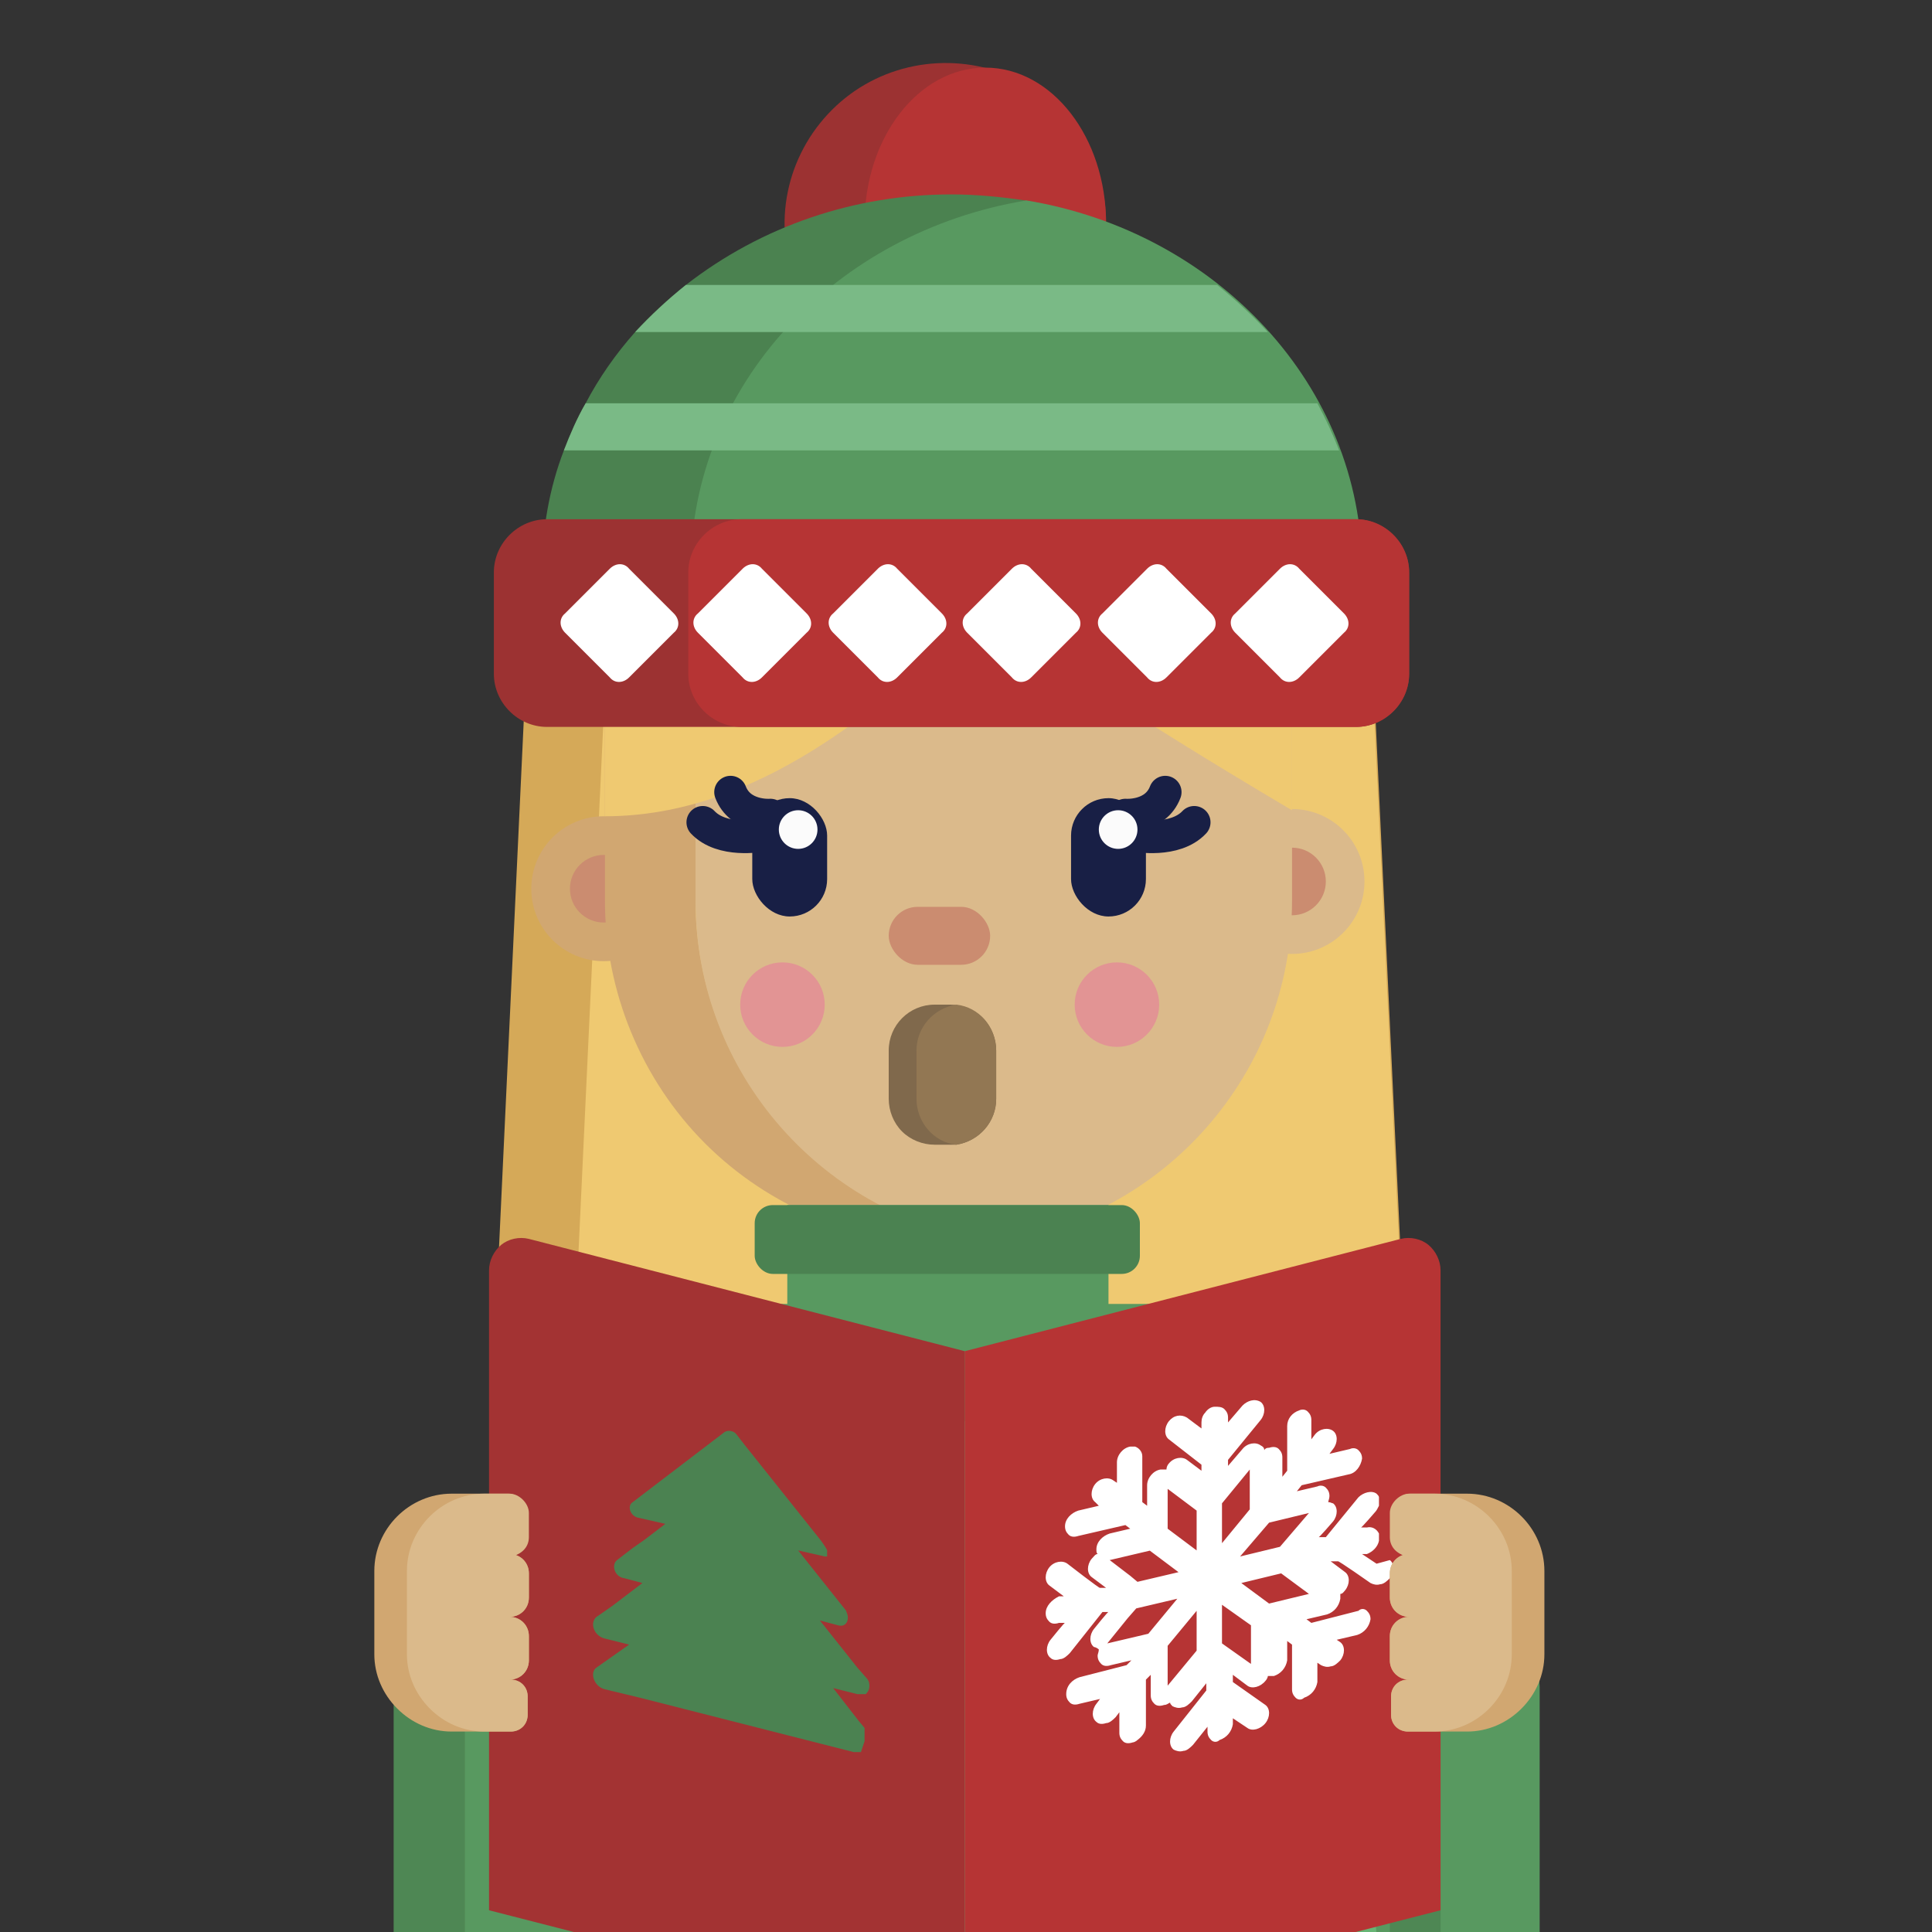 <?xml version="1.0" encoding="UTF-8"?>
<svg id="Layer_1" xmlns="http://www.w3.org/2000/svg" version="1.1" viewBox="0 0 160 160">
  <rect x="0" y="0" width="160" height="160" fill="#333333" stroke="none"/>
  <!-- Generator: Adobe Illustrator 29.7.1, SVG Export Plug-In . SVG Version: 2.1.1 Build 8)  -->
  <defs>
    <style>
      .st0 {
        fill: #a33333;
      }

      .st1 {
        fill: #b63434;
      }

      .st2 {
        fill: #181f45;
      }

      .st3 {
        fill: #589960;
      }

      .st4 {
        fill: #7aba86;
      }

      .st5 {
        fill: #4b8250;
      }

      .st6 {
        fill: #80694c;
      }

      .st7 {
        fill: #927753;
      }

      .st8 {
        fill: none;
        stroke: #181f45;
        stroke-linecap: round;
        stroke-width: 2.7px;
      }

      .st9 {
        fill: #fff;
      }

      .st10 {
        fill: #67b575;
      }

      .st11 {
        fill: #4b8251;
      }

      .st12 {
        fill: #d5a958;
      }

      .st13 {
        fill: #cb8c70;
      }

      .st14 {
        fill: #efc971;
      }

      .st15 {
        fill: #4e8754;
      }

      .st16 {
        fill: #9c3232;
      }

      .st17 {
        fill: #fbfbfb;
      }

      .st18 {
        fill: #e29494;
      }

      .st19 {
        fill: #dbba8b;
      }

      .st20 {
        fill: #d1a771;
      }
    </style>
  </defs>
  <g id="Avatars">
    <g id="Artboard">
      <g id="Other">
        <g id="Christmas_12">
          <g id="Icons">
            <path id="Path" class="st15" d="M49.1,135.5v36.1c-2.4-.9-4.8-1.9-7.2-3-1.2-.6-2.3-1.1-3.4-1.7-2-1.1-4-2.2-5.9-3.4v-23.7c0-2.3,1.9-4.2,4.2-4.2h12.2Z"/>
            <path id="Path-2" class="st3" d="M49.1,135.5v36.1c-2.4-.9-4.8-1.9-7.2-3-1.2-.6-2.3-1.1-3.4-1.7v-27.1c0-1.5.8-2.8,2-3.6.6-.4,1.3-.6,2.1-.6,0,0,.1,0,.2,0h6.3Z"/>
            <path id="Path-3" class="st15" d="M127.5,139.7v23c-2.7,1.7-5.4,3.3-8.2,4.8-1.4.7-2.8,1.4-4.2,2,0,0,0,0,0,0-1.3.6-2.7,1.1-4,1.7v-35.7h12.2c1.1,0,2.2.4,3,1.2.8.8,1.2,1.9,1.2,3h0Z"/>
            <path id="Path-4" class="st3" d="M127.5,139.7v23c-2.7,1.7-5.4,3.3-8.2,4.8v-32h4c1.1,0,2.2.4,3,1.2.8.8,1.2,1.9,1.2,3h0Z"/>
            <path id="Path-5" class="st16" d="M91.6,18.5c0,6.1-4.1,11.4-10,12.9-1.1.3-2.2.4-3.3.4-5.4,0-10.2-3.2-12.3-8.2-2.1-5-.9-10.7,2.9-14.5s9.5-4.9,14.5-2.9c5,2.1,8.2,6.9,8.2,12.3Z"/>
            <ellipse id="Oval" class="st1" cx="81.6" cy="18.5" rx="10" ry="12.9"/>
            <path id="Path-6" class="st12" d="M102.3,120.2h-47.6c-3.7,0-7.3-1.5-9.8-4.2-2.6-2.7-3.9-6.3-3.7-10l2.4-51.1c.6-13,11.3-23.2,24.3-23.2h21.5c13,0,23.7,10.2,24.3,23.2l2.4,51.1c.2,3.7-1.2,7.3-3.7,10-2.6,2.7-6.1,4.2-9.8,4.2Z"/>
            <path id="Path-7" class="st14" d="M102.3,120.2h-41c-3.7,0-7.3-1.5-9.8-4.2-2.6-2.7-3.9-6.3-3.7-10l2.4-51.1c.6-13,11.3-23.2,24.3-23.2h14.8c13,0,23.7,10.2,24.3,23.2l2.4,51.1c.2,3.7-1.2,7.3-3.7,10-2.6,2.7-6.1,4.2-9.8,4.2Z"/>
            <circle id="Oval-2" class="st19" cx="107" cy="73" r="6"/>
            <circle id="Oval-3" class="st13" cx="107" cy="73" r="2.8"/>
            <circle id="Oval-4" class="st20" cx="50" cy="73.6" r="6"/>
            <circle id="Oval-5" class="st13" cx="50" cy="73.6" r="2.8"/>
            <path id="Path-8" class="st20" d="M57.6,74.6v-25.8h0c-4.2,0-7.5,3.4-7.5,7.5v18.3c0,7.5,3,14.8,8.3,20.1,5.3,5.3,12.6,8.3,20.1,8.3h0c1.3,0,2.5,0,3.8-.3-14.1-1.9-24.7-13.9-24.7-28.2Z"/>
            <path id="Path-9" class="st19" d="M107,74.6v-25.8h-49.4v25.8c0,14.3,10.6,26.3,24.7,28.2,14.1-1.9,24.7-13.9,24.7-28.2Z"/>
            <rect id="Rectangle" class="st13" x="73.6" y="75.1" width="8.4" height="4.8" rx="2.4" ry="2.4"/>
            <circle id="Oval-6" class="st18" cx="64.8" cy="83.2" r="3.5"/>
            <circle id="Oval-7" class="st18" cx="92.5" cy="83.2" r="3.5"/>
            <path id="Path-10" class="st14" d="M85.5,46.7c1.6-1.8,3.1-3.7,4.4-5.7-7.4-1.2-22.8,2.7-32.1,5.4-4.6,1.3-7.7,5.5-7.7,10.3v10.9c12.8,0,22.9-9.3,29.7-15.2,1.2-1,2.9-1.1,4.2-.1,7.1,5.5,23,14.8,23,14.8v-20.9s-21.5.6-21.5.6Z"/>
            <path id="Path-11" class="st3" d="M115.1,167.7v-3.7c0,0,0-1.1,0-1.1v-3.6c0,0-.2-6.6-.2-6.6v-3.3c0,0-.1-2.9-.1-2.9v-4h0v-7.1c-.1,0-.3-6.4-.3-6.4l-.2-12.3c0-.1,0-.3,0-.4h0c0-.3,0-.5,0-.6,0-.2,0-.4-.1-.7h0c0-.2,0-.3,0-.4,0,0,0-.1,0-.2,0-.1,0-.3-.1-.4,0,0,0,0,0-.1h0c0-.2-.1-.3-.2-.5,0-.1-.1-.3-.2-.4s-.1-.2-.2-.3c-.1-.2-.2-.5-.4-.7,0-.1-.1-.2-.2-.3s-.1-.2-.2-.3c0,0,0,0-.1-.1,0,0-.1-.1-.2-.2,0,0-.1-.1-.2-.2-.1-.1-.2-.3-.3-.4s-.2-.2-.4-.3l-.2-.2-.2-.2c-.1-.1-.3-.2-.4-.3-.1,0-.3-.2-.4-.3,0,0,0,0,0,0-.1,0-.3-.2-.5-.3,0,0-.2-.1-.3-.2h-.1s-.2-.1-.2-.1c-.2-.1-.5-.2-.7-.3-.2,0-.3-.1-.5-.2h0c-.1,0-.2,0-.3-.1,0,0,0,0-.1,0,0,0-.2,0-.3,0,0,0-.2,0-.3,0-.1,0-.2,0-.3,0-.1,0-.2,0-.4,0s-.2,0-.3,0c-.2,0-.4,0-.6,0h-53.1c-.4,0-.8,0-1.2,0-1,0-1.9.2-2.9.4-2.3.6-4.1,2.1-4.7,5.5h0c-.2,1-.3,2-.3,2.9v6.9c-.1,0-.2,5-.2,5h0c0,.1,0,3.4,0,3.4v1.7s0,0,0,0v1.6h0v3.4c0,0,0,0,0,0v2s0,2.3,0,2.3v1.4s0,3.1,0,3.1v.5l-.2,8v2.5s0,2.3,0,2.3v3.1c0,0-.1,4-.1,4h0v.4c2.3,1.1,4.7,2.1,7.2,3h0c7.2,2.7,14.8,4.4,22.5,5.1h.3c2.5.2,5,.3,7.6.4,7.1,0,14.3-.9,21.2-2.6,3.5-.9,7-2,10.4-3.3,1.4-.5,2.7-1.1,4-1.7,0,0,0,0,0,0v-1.7s0,0,0,0Z"/>
            <path id="Path-12" class="st3" d="M115.1,169.5s0,0,0,0c-1.3.6-2.7,1.1-4,1.7-3.4,1.3-6.8,2.4-10.4,3.3l-24.9-7.1-10.1-2.9-6.6-1.9h-.5c0-.1-4.8-1.5-4.8-1.5l-4.6-1.3h-.2c0,0-.3-.1-.3-.1v-1.4s.3-8.6.3-8.6v-2.1c0,0,0-1.4,0-1.4v-5.2c.1,0,.2-1.7.2-1.7v-.8s0-.8,0-.8v-3.3c0,0,0-1,0-1v-1.6s.4-12.4.4-12.4v-2.6c0-.8.2-1.5.4-2.3h0c.1-.5.3-.9.5-1.3,1.2-2.6,3.6-4.5,6.4-5.1.2,0,.5,0,.8-.1.4,0,.7,0,1.1,0h46.1c.2,0,.4,0,.6,0,0,0,.2,0,.3,0,.1,0,.2,0,.4,0,.1,0,.2,0,.3,0,.1,0,.2,0,.3,0,.1,0,.2,0,.3,0,0,0,0,0,.1,0,.1,0,.2,0,.3,0h0c.2,0,.3.1.5.2.2,0,.5.2.7.3h.2c0,0,.1.1.1.1,0,0,.2,0,.3.2.2,0,.3.2.5.3,0,0,0,0,0,0,.2,0,.3.2.4.3.1.1.3.2.4.3l.2.2.2.2c.1.1.2.2.4.3s.2.2.3.4c0,0,.1.1.2.2,0,0,.1.1.2.2,0,0,0,0,.1.1,0,0,.1.2.2.3s.1.2.2.3c.1.2.3.4.4.7,0,.1.1.2.2.3s.1.3.2.4c0,.2.1.3.2.5h0s0,0,0,.1c0,.1,0,.3.1.4,0,0,0,.1,0,.2,0,.1,0,.2,0,.3h0c0,.3,0,.5.1.7,0,.2,0,.3,0,.5h0c0,.3,0,.4,0,.5l.2,12.3v6.4c.1,0,.2,7.1.2,7.1h0v4c0,0,.2,2.9.2,2.9v3.3c0,0,.2,6.6.2,6.6v3.6c0,0,0,1.1,0,1.1v3.7c0,0,0,1.7,0,1.7Z"/>
            <path id="Path-13" class="st10" d="M115.1,169.5c-1.3.6-2.7,1.1-4,1.7-3.4,1.3-6.8,2.4-10.4,3.3-6.9,1.7-14.1,2.6-21.2,2.6-2.6,0-5.1-.1-7.6-.3h-.3c-7.7-.7-15.2-2.4-22.5-5.1v-3.2c0,0,0-.9,0-.9v-2.8s0-.9,0-.9v-1.9s0-3.7,0-3.7v-7.8c.1,0,.1-.9.1-.9v-2.5s0-.9,0-.9v-4.5c0,0,0-2.7,0-2.7v-1.7s0-2.6,0-2.6v-1.7s0-.4,0-.4v-.9s.1-5.2.1-5.2c0-2.1.8-4,2.1-5.6.2-.3.5-.5.7-.8h.3c.6-.7,1.3-1.1,2-1.5.4-.2.8-.4,1.2-.5.6-.2,1.2-.4,1.9-.4h0s0,0,.1,0h0c.3,0,.6,0,.9,0h46c.6,0,1.1,0,1.7.2h.3c.7.2,1.3.4,2,.7h0c.3.1.5.3.8.4,1.4.8,2.5,2,3.3,3.4,0,0,0,0,0,0,0,.2.2.4.3.5,0,0,0,0,0,0,.5,1.1.8,2.3.8,3.5v2.6c0,0,0,.9,0,.9v1.4s0,2.4,0,2.4v1.7s.2,6.8.2,6.8v1h0v3.3c0,0,0,.9,0,.9v2.1s0,.9,0,.9v2.4s0,.9,0,.9v5.6c.1,0,.2,3.6.2,3.6v.9s0,1,0,1v2.8c0,0,0,.9,0,.9v.8q0,0,0,0Z"/>
            <path id="Path-14" class="st6" d="M82.5,87v4c0,1.9-1.4,3.5-3.3,3.8-.2,0-.3,0-.5,0h-1.3c-1,0-2-.4-2.7-1.1-.7-.7-1.1-1.7-1.1-2.7v-4c0-2.1,1.7-3.8,3.8-3.8h1.3c1,0,2,.4,2.7,1.1.7.7,1.1,1.7,1.1,2.7Z"/>
            <path id="Path-15" class="st7" d="M82.5,87v4c0,1.9-1.4,3.5-3.3,3.8-1.9-.2-3.3-1.9-3.3-3.8v-4c0-1.9,1.4-3.5,3.3-3.8,1.9.2,3.3,1.9,3.3,3.8Z"/>
            <rect id="Rectangle-2" class="st3" x="65.2" y="99.8" width="26.6" height="14"/>
            <path id="Path-16" class="st0" d="M79.9,168.3l-39.4-10.1v-53c0-.8.4-1.6,1-2.1.6-.5,1.5-.7,2.3-.5l36.1,9.3v56.4Z"/>
            <path id="Path-17" class="st1" d="M79.9,168.3l39.4-10.1v-53c0-.8-.4-1.6-1-2.1-.6-.5-1.5-.7-2.3-.5l-36.1,9.3v56.4Z"/>
            <rect id="Rectangle-3" class="st11" x="62.5" y="99.8" width="31.9" height="5.7" rx="1.5" ry="1.5"/>
            <path id="Path-24" class="st8" d="M63,69.2s-3.2.6-4.8-1.1"/>
            <path id="Path-25" class="st8" d="M63.8,67.5s-2.5.2-3.3-1.9"/>
            <path id="Path-26" class="st8" d="M94.1,69.2s3.2.6,4.8-1.1"/>
            <path id="Path-27" class="st8" d="M93.2,67.5s2.5.2,3.3-1.9"/>
            <rect id="Rectangle-4" class="st2" x="62.3" y="66.1" width="6.2" height="9.8" rx="3.1" ry="3.1"/>
            <circle id="Oval-8" class="st17" cx="66.1" cy="68.7" r="1.6"/>
            <rect id="Rectangle-5" class="st2" x="88.7" y="66.1" width="6.2" height="9.8" rx="3.1" ry="3.1"/>
            <circle id="Oval-9" class="st17" cx="92.6" cy="68.7" r="1.6"/>
            <path id="Shape" class="st9" d="M114,129.5l-.9-.6-.3-.2h.4c.5-.2.9-.6,1-1.1,0,0,0-.2,0-.3,0-.1,0-.2,0-.3-.2-.4-.6-.6-1-.5h-.5c0,.1,1.2-1.3,1.2-1.3.1-.1.2-.3.3-.5,0-.2,0-.5,0-.7,0-.1-.1-.2-.2-.3-.4-.3-1.1-.1-1.5.3l-2.7,3.3h-.6c0,.1,1.2-1.3,1.2-1.3.4-.5.4-1.2,0-1.5-.1,0-.2-.1-.4-.1,0-.1.1-.3.1-.5,0-.3-.1-.5-.3-.7s-.5-.2-.7-.1l-1.7.4.4-.5,3.9-.9c.6-.1,1-.7,1.1-1.3,0-.3-.1-.5-.3-.7-.2-.2-.5-.2-.7-.1l-1.7.4.3-.4c.4-.5.4-1.2,0-1.5-.4-.3-1.1-.2-1.5.3l-.3.4v-1.6c0-.3-.1-.5-.3-.7-.2-.2-.5-.2-.7-.1-.6.2-1,.7-1,1.3v3.7l-.4.5v-1.6c0-.3-.1-.5-.3-.7-.2-.2-.5-.2-.8-.1-.1,0-.3,0-.4.2,0-.2-.1-.3-.3-.4-.4-.3-1.1-.2-1.5.3l-1.2,1.4v-.5l2.7-3.3c.4-.5.4-1.2,0-1.5h0c-.5-.3-1.1-.1-1.5.3l-1.2,1.4v-.4c0-.3-.1-.5-.3-.7-.2-.2-.5-.2-.8-.2-.3,0-.6.2-.8.5-.2.2-.3.5-.3.8v.5l-1.2-.9h0c-.5-.3-1.1-.2-1.5.3h0c-.4.5-.4,1.2,0,1.5l2.7,2.1v.5l-1.2-.9c-.4-.3-1.1-.2-1.5.3-.1.1-.2.3-.2.5-.2,0-.3,0-.5,0-.6.1-1.1.7-1.1,1.3v1.7l-.4-.3v-3.8c0-.4-.3-.7-.6-.8-.1,0-.3,0-.4,0-.6.1-1.1.7-1.1,1.3v1.7l-.3-.2c-.4-.3-1.1-.2-1.5.3-.4.5-.4,1.2,0,1.5l.3.3-1.7.4c-.6.2-1.1.7-1.1,1.3,0,.3.1.5.3.7.2.2.5.2.8.1l3.9-.9.4.3-1.7.4c-.6.2-1.1.7-1.1,1.3,0,.2,0,.3.1.4-.2,0-.3.2-.5.4-.4.5-.4,1.2,0,1.5l1.2.9h-.5c0,.1-2.7-2-2.7-2-.4-.3-1.1-.2-1.5.3s-.4,1.2,0,1.5l1.2.9h-.4c-.6.3-1.1.8-1.1,1.4,0,.3.1.5.3.7s.5.2.8.1h.5c0-.1-1.2,1.4-1.2,1.4-.4.5-.4,1.2,0,1.5.2.2.5.2.8.1.3,0,.6-.3.8-.5l2.7-3.4h.5c0-.1-1.2,1.4-1.2,1.4-.4.5-.4,1.2,0,1.5.1,0,.3.1.4.2,0,.2-.1.4-.1.5,0,.3.1.5.3.7.2.2.5.2.8.1l1.7-.4-.4.4-3.9,1c-.6.2-1.1.7-1.1,1.4,0,.3.1.5.3.7s.5.2.8.1l1.7-.4-.3.4c-.4.5-.4,1.2,0,1.5.2.2.5.2.8.1.3,0,.6-.3.8-.5l.3-.4v1.7c0,.3.1.5.3.7.2.2.5.2.8.1.1,0,.3-.1.4-.2.4-.3.7-.7.7-1.2v-3.8l.4-.4v1.7c0,.3.1.5.3.7.2.2.5.2.8.1.2,0,.3-.1.5-.2,0,.1.1.2.2.3.2.1.5.2.8.1.3,0,.6-.3.8-.5l1.2-1.5v.6l-2.7,3.4c-.4.5-.4,1.2,0,1.5.2.1.5.2.8.1.3,0,.6-.3.8-.5l1.2-1.5v.4c0,.3.1.5.3.7.2.2.5.2.7,0,.6-.2,1-.7,1.1-1.3v-.5l1.2.8c.4.3,1.1.1,1.5-.4s.4-1.2,0-1.5l-2.7-1.9v-.6l1.2.9c.4.3,1.1.1,1.5-.4.1-.1.2-.3.2-.4.2,0,.3,0,.5,0,.6-.2,1-.7,1.1-1.3v-1.6l.4.3v3.7c0,.3.1.5.3.7.2.2.5.2.7,0,.6-.2,1-.7,1.1-1.3v-1.6l.3.2c.2.1.5.2.8.1.3,0,.6-.3.8-.5.4-.5.4-1.2,0-1.5l-.3-.2,1.7-.4c.6-.2,1-.7,1.1-1.3,0-.3-.1-.5-.3-.7-.2-.2-.5-.2-.7,0l-3.9,1-.4-.3,1.7-.4c.6-.2,1-.7,1.1-1.3,0-.1,0-.3,0-.4.2,0,.3-.2.4-.3.4-.5.4-1.2,0-1.5l-1.2-.9h.6c0-.1,2.7,1.8,2.7,1.8.2.1.5.2.8.1.3,0,.6-.3.8-.5.4-.5.4-1.2,0-1.5h0ZM95.2,128.4l2.4,1.8-3.4.8-.6-.5-1.7-1.3,3.4-.8ZM95.1,135.3l-3.4.8,1.7-2.1.7-.8,3.4-.8-2.4,2.9ZM99.1,136.7l-2.4,2.9v-3.3l2.4-2.9v3.3ZM99.1,128.4l-2.4-1.8v-3.3l2.4,1.8v3.3ZM105.1,126.1l3.3-.8-2.4,2.8-3.3.8,2.4-2.8ZM101.2,124.5l2.3-2.8v3.3l-2.3,2.8v-3.3ZM103.6,137.8l-2.4-1.7v-3.2l2.4,1.7v3.2ZM105.1,132.8l-2.3-1.7,3.3-.8,2.3,1.7-3.3.8h0Z"/>
            <path id="Path-28" class="st11" d="M71.6,144.2s0,0,0,0h0c0,0,0-.1,0-.1h0c0,0,0-.1,0-.2h0c0-.2,0-.1,0-.2,0,0,0,0,0,0h0c0,0,0-.1,0-.2h0s0,0,0-.1c0,0,0,0,0,0,0,0,0,0,0-.1h0c0,0,0-.1,0-.2l-.5-.6-2.1-2.7,2,.5c.2,0,.5,0,.7,0,.2-.2.3-.4.3-.7,0-.3-.1-.5-.3-.7l-.7-.8-3.1-3.9,1.5.4c.7.2,1-.5.7-1.1,0,0,0-.1-.1-.2l-3.9-4.9,2.2.5h.1s.1,0,.1,0c0,0,0,0,0,0h0s0,0,0,0h0s0,0,0,0h0s0-.1,0-.1h0s0,0,0,0h0s0,0,0,0c0,0,0,0,0,0h0c0-.1,0-.2,0-.2,0,0,0,0,0,0h0c0,0,0-.1,0-.1,0,0,0,0,0,0h0c0,0,0,0,0-.1,0,0,0,0,0,0h0c0-.1-.5-.8-.5-.8l-6.3-7.9-.7-.9c-.2-.3-.7-.4-1-.2l-7.6,5.8c-.5.3-.2,1.2.5,1.3l2.2.5-1.7,1.3-1,.7-1.3,1c-.5.4-.2,1.4.6,1.5l1.5.4-2.5,1.9-1,.7-.3.2c-.6.5-.2,1.6.7,1.8l2,.5-2.7,1.9c-.6.4-.2,1.6.7,1.8l2.9.7h0l17.7,4.5c0,0,.1,0,.2,0h0s0,0,.1,0h0s0,0,.1,0h0s0,0,.1,0h0s0,0,.1,0h0q0,0,0,0Z"/>
            <path id="Path-29" class="st5" d="M112.7,47.2H44.9c0-3.4.6-6.8,1.8-9.9.5-1.3,1.1-2.7,1.8-3.9,1.1-2.1,2.5-4.1,4.1-5.9,1.3-1.4,2.7-2.7,4.2-3.9,6.3-4.9,14-7.5,22-7.5,2,0,4.1.2,6.1.5,5.8,1,11.3,3.4,15.9,7,1.5,1.2,2.9,2.5,4.2,3.9,1.6,1.8,3,3.8,4.1,5.9.7,1.3,1.3,2.6,1.8,3.9,1.2,3.2,1.8,6.5,1.8,9.9h0Z"/>
            <path id="Path-30" class="st3" d="M112.7,47.2h-55.5c0-15.3,12-28,27.8-30.6,15.8,2.6,27.8,15.4,27.8,30.6Z"/>
            <path id="Path-31" class="st16" d="M116.7,47.4v8.4c0,2.4-2,4.4-4.4,4.4H45.3c-2.4,0-4.4-2-4.4-4.4v-8.4c0-2.4,2-4.4,4.4-4.4h67c2.4,0,4.4,2,4.4,4.4Z"/>
            <path id="Path-32" class="st1" d="M116.7,47.4v8.4c0,2.4-2,4.4-4.4,4.4h-50.9c-2.4,0-4.4-2-4.4-4.4v-8.4c0-2.4,2-4.4,4.4-4.4h50.9c2.4,0,4.4,2,4.4,4.4Z"/>
            <path id="Rectangle-6" class="st9" d="M52.1,47.1l3.7,3.7c.5.5.5,1.2,0,1.6h0s-3.7,3.7-3.7,3.7c-.5.5-1.2.5-1.6,0l-3.7-3.7c-.5-.5-.5-1.2,0-1.6h0s3.7-3.7,3.7-3.7c.5-.5,1.2-.5,1.6,0h0Z"/>
            <path id="Rectangle-7" class="st9" d="M63.1,47.1l3.7,3.7c.5.5.5,1.2,0,1.6h0s-3.7,3.7-3.7,3.7c-.5.5-1.2.5-1.6,0l-3.7-3.7c-.5-.5-.5-1.2,0-1.6h0s3.7-3.7,3.7-3.7c.5-.5,1.2-.5,1.6,0,0,0,0,0,0,0Z"/>
            <path id="Rectangle-8" class="st9" d="M74.3,47.1l3.7,3.7c.5.5.5,1.2,0,1.6h0s-3.7,3.7-3.7,3.7c-.5.5-1.2.5-1.6,0l-3.7-3.7c-.5-.5-.5-1.2,0-1.6h0s3.7-3.7,3.7-3.7c.5-.5,1.2-.5,1.6,0,0,0,0,0,0,0Z"/>
            <path id="Rectangle-9" class="st9" d="M85.4,47.1l3.7,3.7c.5.5.5,1.2,0,1.6h0s-3.7,3.7-3.7,3.7c-.5.5-1.2.5-1.6,0l-3.7-3.7c-.5-.5-.5-1.2,0-1.6h0s3.7-3.7,3.7-3.7c.5-.5,1.2-.5,1.6,0,0,0,0,0,0,0Z"/>
            <path id="Rectangle-10" class="st9" d="M96.6,47.1l3.7,3.7c.5.5.5,1.2,0,1.6h0s-3.7,3.7-3.7,3.7c-.5.5-1.2.5-1.6,0l-3.7-3.7c-.5-.5-.5-1.2,0-1.6h0s3.7-3.7,3.7-3.7c.5-.5,1.2-.5,1.6,0,0,0,0,0,0,0Z"/>
            <path id="Rectangle-11" class="st9" d="M107.6,47.1l3.7,3.7c.5.5.5,1.2,0,1.6h0s-3.7,3.7-3.7,3.7c-.5.5-1.2.5-1.6,0l-3.7-3.7c-.5-.5-.5-1.2,0-1.6h0s3.7-3.7,3.7-3.7c.5-.5,1.2-.5,1.6,0,0,0,0,0,0,0Z"/>
            <path id="Path-33" class="st4" d="M105,27.5h-52.4c1.3-1.4,2.7-2.7,4.2-3.9h44c1.5,1.2,2.9,2.5,4.2,3.9Z"/>
            <path id="Path-34" class="st4" d="M110.9,37.3H46.7c.5-1.3,1.1-2.7,1.8-3.9h60.6c.7,1.3,1.3,2.6,1.8,3.9h0Z"/>
            <path id="Path-35" class="st20" d="M42.2,128.7c.9,0,1.6.7,1.6,1.6v2c0,.9-.7,1.6-1.6,1.6.9,0,1.6.7,1.6,1.6v2c0,.9-.7,1.6-1.6,1.6h.1c.8,0,1.4.6,1.4,1.4v1.5c0,.8-.6,1.4-1.4,1.4h-4.9c-1.7,0-3.3-.7-4.5-1.9s-1.9-2.8-1.9-4.5v-6.9c0-3.5,2.9-6.4,6.4-6.4h4.7c.4,0,.8.2,1.1.5s.5.7.5,1.1v2c0,.9-.7,1.6-1.6,1.6h0Z"/>
            <path id="Path-36" class="st19" d="M42.2,128.7c.9,0,1.6.7,1.6,1.6v2c0,.9-.7,1.6-1.6,1.6.9,0,1.6.7,1.6,1.6v2c0,.9-.7,1.6-1.6,1.6h.1c.8,0,1.4.6,1.4,1.4v1.5c0,.8-.6,1.4-1.4,1.4h-2.2c-1.7,0-3.3-.7-4.5-1.9s-1.9-2.8-1.9-4.5v-6.9c0-3.5,2.9-6.4,6.4-6.4h2.1c.4,0,.8.2,1.1.5s.5.7.5,1.1v2c0,.9-.7,1.5-1.6,1.6h0Z"/>
            <path id="Path-37" class="st20" d="M116.7,128.7c-.9,0-1.6.7-1.6,1.6v2c0,.9.7,1.6,1.6,1.6-.9,0-1.6.7-1.6,1.6v2c0,.9.7,1.6,1.6,1.6h-.1c-.8,0-1.4.6-1.4,1.4v1.5c0,.8.6,1.4,1.4,1.4h4.9c1.7,0,3.3-.7,4.5-1.9s1.9-2.8,1.9-4.5v-6.9c0-3.5-2.9-6.4-6.4-6.4h-4.7c-.4,0-.8.2-1.1.5s-.5.7-.5,1.1v2c0,.9.7,1.6,1.6,1.6h0Z"/>
            <path id="Path-38" class="st19" d="M116.7,128.7c-.9,0-1.6.7-1.6,1.6v2c0,.9.7,1.6,1.6,1.6-.9,0-1.6.7-1.6,1.6v2c0,.9.7,1.6,1.6,1.6h-.1c-.8,0-1.4.6-1.4,1.4v1.5c0,.8.6,1.4,1.4,1.4h2.2c3.5,0,6.4-2.9,6.4-6.4v-6.9c0-3.5-2.9-6.4-6.4-6.4h-2.1c-.4,0-.8.2-1.1.5s-.5.7-.5,1.1v2c0,.9.7,1.5,1.6,1.6h0Z"/>
          </g>
        </g>
      </g>
    </g>
  </g>
</svg>